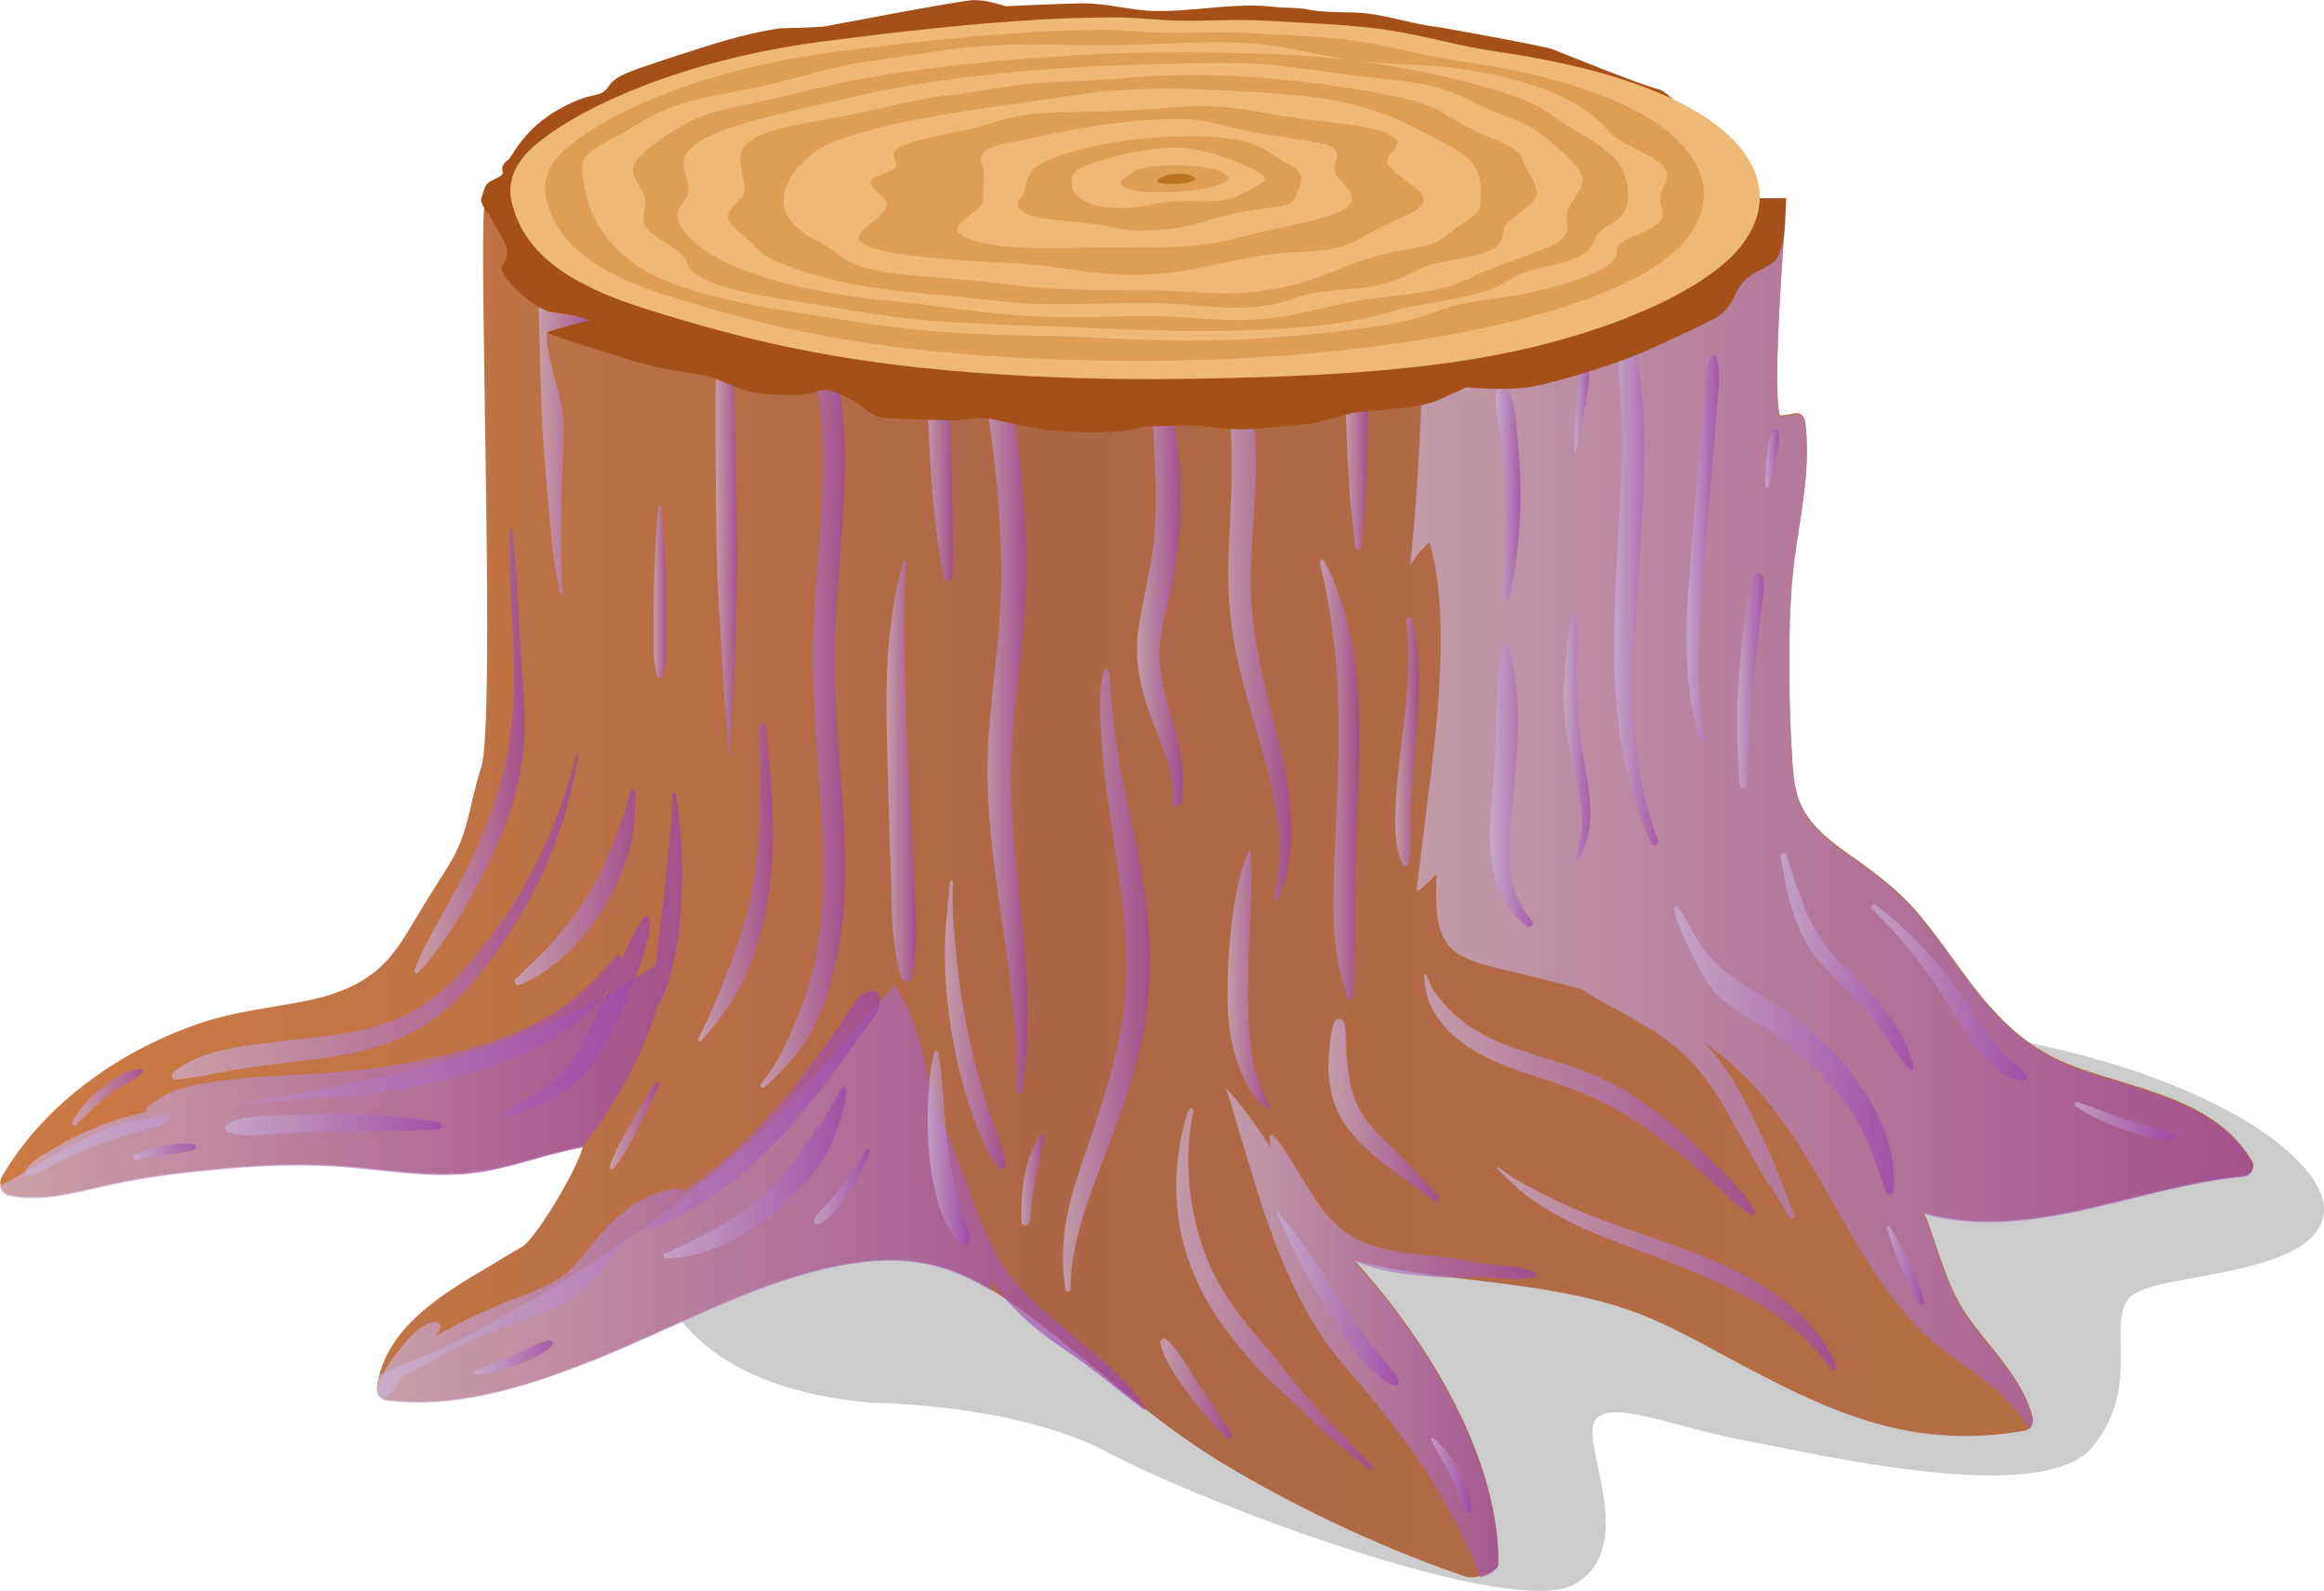 <?xml version="1.0" encoding="UTF-8"?><svg xmlns="http://www.w3.org/2000/svg" xmlns:xlink="http://www.w3.org/1999/xlink" viewBox="0 0 220.52 150.9"><defs><style>.cls-1{fill-rule:evenodd;opacity:.2;}.cls-1,.cls-2,.cls-3,.cls-4,.cls-5,.cls-6,.cls-7,.cls-8,.cls-9,.cls-10,.cls-11,.cls-12,.cls-13,.cls-14,.cls-15,.cls-16,.cls-17,.cls-18,.cls-19,.cls-20,.cls-21,.cls-22,.cls-23,.cls-24,.cls-25,.cls-26,.cls-27,.cls-28,.cls-29,.cls-30,.cls-31,.cls-32,.cls-33,.cls-34,.cls-35,.cls-36,.cls-37,.cls-38,.cls-39,.cls-40,.cls-41,.cls-42,.cls-43,.cls-44,.cls-45,.cls-46,.cls-47,.cls-48,.cls-49,.cls-50,.cls-51,.cls-52,.cls-53,.cls-54,.cls-55,.cls-56,.cls-57,.cls-58,.cls-59,.cls-60{stroke-width:0px;}.cls-1,.cls-7,.cls-8,.cls-9,.cls-10,.cls-11,.cls-12,.cls-13,.cls-14,.cls-15,.cls-16,.cls-17,.cls-18,.cls-19,.cls-20,.cls-21,.cls-22,.cls-23,.cls-24,.cls-25,.cls-26,.cls-27,.cls-28,.cls-29,.cls-30,.cls-31,.cls-32,.cls-33,.cls-34,.cls-35,.cls-36,.cls-37,.cls-38,.cls-39,.cls-40,.cls-41,.cls-42,.cls-43,.cls-44,.cls-45,.cls-46,.cls-47,.cls-48,.cls-49,.cls-50,.cls-51,.cls-61,.cls-52,.cls-53,.cls-54,.cls-55,.cls-56{mix-blend-mode:multiply;}.cls-2{fill:url(#_裼_胙琅韃_33573);}.cls-3{fill:url(#_裼_胙琅韃_33494);}.cls-62{isolation:isolate;}.cls-4{fill:url(#_裼_胙琅韃_33494-4);}.cls-5{fill:url(#_裼_胙琅韃_33494-3);}.cls-6{fill:url(#_裼_胙琅韃_33494-2);}.cls-7{fill:url(#_裼_胙琅韃_33494-25);}.cls-7,.cls-8,.cls-9,.cls-10,.cls-11,.cls-12,.cls-13,.cls-14,.cls-15,.cls-16,.cls-17,.cls-18,.cls-19,.cls-20,.cls-21,.cls-22,.cls-23,.cls-24,.cls-25,.cls-26,.cls-27,.cls-28,.cls-29,.cls-30,.cls-31,.cls-32,.cls-33,.cls-34,.cls-35,.cls-36,.cls-37,.cls-38,.cls-39,.cls-40,.cls-41,.cls-42,.cls-43,.cls-44,.cls-45,.cls-46,.cls-47,.cls-48,.cls-49,.cls-50,.cls-51,.cls-61,.cls-52,.cls-53,.cls-54,.cls-55,.cls-56{opacity:.68;}.cls-8{fill:url(#_裼_胙琅韃_33494-26);}.cls-9{fill:url(#_裼_胙琅韃_33494-27);}.cls-10{fill:url(#_裼_胙琅韃_33494-28);}.cls-11{fill:url(#_裼_胙琅韃_33494-43);}.cls-12{fill:url(#_裼_胙琅韃_33494-44);}.cls-13{fill:url(#_裼_胙琅韃_33494-42);}.cls-14{fill:url(#_裼_胙琅韃_33494-41);}.cls-15{fill:url(#_裼_胙琅韃_33494-40);}.cls-16{fill:url(#_裼_胙琅韃_33494-31);}.cls-17{fill:url(#_裼_胙琅韃_33494-37);}.cls-18{fill:url(#_裼_胙琅韃_33494-38);}.cls-19{fill:url(#_裼_胙琅韃_33494-30);}.cls-20{fill:url(#_裼_胙琅韃_33494-33);}.cls-21{fill:url(#_裼_胙琅韃_33494-32);}.cls-22{fill:url(#_裼_胙琅韃_33494-35);}.cls-23{fill:url(#_裼_胙琅韃_33494-36);}.cls-24{fill:url(#_裼_胙琅韃_33494-17);}.cls-25{fill:url(#_裼_胙琅韃_33494-16);}.cls-26{fill:url(#_裼_胙琅韃_33494-18);}.cls-27{fill:url(#_裼_胙琅韃_33494-47);}.cls-28{fill:url(#_裼_胙琅韃_33494-48);}.cls-29{fill:url(#_裼_胙琅韃_33494-49);}.cls-30{fill:url(#_裼_胙琅韃_33494-45);}.cls-31{fill:url(#_裼_胙琅韃_33494-12);}.cls-32{fill:url(#_裼_胙琅韃_33494-19);}.cls-33{fill:url(#_裼_胙琅韃_33494-10);}.cls-34{fill:url(#_裼_胙琅韃_33494-11);}.cls-35{fill:url(#_裼_胙琅韃_33494-15);}.cls-36{fill:url(#_裼_胙琅韃_33494-13);}.cls-37{fill:url(#_裼_胙琅韃_33494-14);}.cls-38{fill:url(#_裼_胙琅韃_33494-46);}.cls-39{fill:url(#_裼_胙琅韃_33494-39);}.cls-40{fill:url(#_裼_胙琅韃_33494-34);}.cls-41{fill:url(#_裼_胙琅韃_33494-29);}.cls-42{fill:url(#_裼_胙琅韃_33494-23);}.cls-43{fill:url(#_裼_胙琅韃_33494-24);}.cls-44{fill:url(#_裼_胙琅韃_33494-21);}.cls-45{fill:url(#_裼_胙琅韃_33494-20);}.cls-46{fill:url(#_裼_胙琅韃_33494-22);}.cls-47{fill:url(#_裼_胙琅韃_33494-52);}.cls-48{fill:url(#_裼_胙琅韃_33494-51);}.cls-49{fill:url(#_裼_胙琅韃_33494-54);}.cls-50{fill:url(#_裼_胙琅韃_33494-50);}.cls-51{fill:url(#_裼_胙琅韃_33494-53);}.cls-52{fill:url(#_裼_胙琅韃_33494-5);}.cls-53{fill:url(#_裼_胙琅韃_33494-8);}.cls-54{fill:url(#_裼_胙琅韃_33494-7);}.cls-55{fill:url(#_裼_胙琅韃_33494-6);}.cls-56{fill:url(#_裼_胙琅韃_33494-9);}.cls-57{fill:#dc9f54;}.cls-58{fill:#bd7321;}.cls-59{fill:#a65019;}.cls-60{fill:#eeb875;}</style><linearGradient id="_裼_胙琅韃_33573" x1="0" y1="83.42" x2="213.8" y2="83.42" gradientUnits="userSpaceOnUse"><stop offset="0" stop-color="#cd7b45"/><stop offset=".46" stop-color="#ae6746"/><stop offset="1" stop-color="#b66f44"/></linearGradient><linearGradient id="_裼_胙琅韃_33494" x1="116.33" y1="126.4" x2="145.71" y2="126.4" gradientUnits="userSpaceOnUse"><stop offset="0" stop-color="#ccb2d6"/><stop offset="1" stop-color="#9a44ad"/></linearGradient><linearGradient id="_裼_胙琅韃_33494-2" x1=".01" y1="94.45" x2="64.77" y2="94.45" xlink:href="#_裼_胙琅韃_33494"/><linearGradient id="_裼_胙琅韃_33494-3" x1="35.76" y1="113.59" x2="108.66" y2="113.59" xlink:href="#_裼_胙琅韃_33494"/><linearGradient id="_裼_胙琅韃_33494-4" x1="133.8" y1="78.3" x2="213.8" y2="78.3" xlink:href="#_裼_胙琅韃_33494"/><linearGradient id="_裼_胙琅韃_33494-5" x1="116.48" y1="92.94" x2="120.5" y2="92.94" xlink:href="#_裼_胙琅韃_33494"/><linearGradient id="_裼_胙琅韃_33494-6" x1="84.14" y1="73.16" x2="86.97" y2="73.16" xlink:href="#_裼_胙琅韃_33494"/><linearGradient id="_裼_胙琅韃_33494-7" x1="62.02" y1="56.06" x2="63.23" y2="56.06" xlink:href="#_裼_胙琅韃_33494"/><linearGradient id="_裼_胙琅韃_33494-8" x1="48.83" y1="84.16" x2="60.28" y2="84.16" xlink:href="#_裼_胙琅韃_33494"/><linearGradient id="_裼_胙琅韃_33494-9" x1="125.22" y1="73.97" x2="129" y2="73.97" xlink:href="#_裼_胙琅韃_33494"/><linearGradient id="_裼_胙琅韃_33494-10" x1="100.86" y1="92.98" x2="109.11" y2="92.98" xlink:href="#_裼_胙琅韃_33494"/><linearGradient id="_裼_胙琅韃_33494-11" x1="107.89" y1="54.44" x2="112.23" y2="54.44" xlink:href="#_裼_胙琅韃_33494"/><linearGradient id="_裼_胙琅韃_33494-12" x1="92.94" y1="67.14" x2="97.5" y2="67.14" xlink:href="#_裼_胙琅韃_33494"/><linearGradient id="_裼_胙琅韃_33494-13" x1="87.87" y1="41.86" x2="90.42" y2="41.86" xlink:href="#_裼_胙琅韃_33494"/><linearGradient id="_裼_胙琅韃_33494-14" x1="72.15" y1="66.22" x2="80.19" y2="66.22" xlink:href="#_裼_胙琅韃_33494"/><linearGradient id="_裼_胙琅韃_33494-15" x1="67.9" y1="47.96" x2="69.97" y2="47.96" xlink:href="#_裼_胙琅韃_33494"/><linearGradient id="_裼_胙琅韃_33494-16" x1="66.21" y1="83.76" x2="73.33" y2="83.76" xlink:href="#_裼_胙琅韃_33494"/><linearGradient id="_裼_胙琅韃_33494-17" x1="57.87" y1="106.77" x2="62.6" y2="106.77" xlink:href="#_裼_胙琅韃_33494"/><linearGradient id="_裼_胙琅韃_33494-18" x1="51.06" y1="38.96" x2="56.49" y2="38.96" xlink:href="#_裼_胙琅韃_33494"/><linearGradient id="_裼_胙琅韃_33494-19" x1="39.32" y1="71.25" x2="49.8" y2="71.25" xlink:href="#_裼_胙琅韃_33494"/><linearGradient id="_裼_胙琅韃_33494-20" x1="16.3" y1="86.96" x2="54.87" y2="86.96" xlink:href="#_裼_胙琅韃_33494"/><linearGradient id="_裼_胙琅韃_33494-21" x1="6.87" y1="104.07" x2="13.57" y2="104.07" xlink:href="#_裼_胙琅韃_33494"/><linearGradient id="_裼_胙琅韃_33494-22" x1="111.62" y1="122.26" x2="130.2" y2="122.26" xlink:href="#_裼_胙琅韃_33494"/><linearGradient id="_裼_胙琅韃_33494-23" x1="96.91" y1="111.93" x2="99.09" y2="111.93" xlink:href="#_裼_胙琅韃_33494"/><linearGradient id="_裼_胙琅韃_33494-24" x1="89.64" y1="97.22" x2="95.43" y2="97.22" xlink:href="#_裼_胙琅韃_33494"/><linearGradient id="_裼_胙琅韃_33494-25" x1="135.14" y1="103.86" x2="166.55" y2="103.86" xlink:href="#_裼_胙琅韃_33494"/><linearGradient id="_裼_胙琅韃_33494-26" x1="142.07" y1="120.34" x2="174.24" y2="120.34" xlink:href="#_裼_胙琅韃_33494"/><linearGradient id="_裼_胙琅韃_33494-27" x1="126.05" y1="105.31" x2="136.56" y2="105.31" xlink:href="#_裼_胙琅韃_33494"/><linearGradient id="_裼_胙琅韃_33494-28" x1="132.39" y1="70.34" x2="134.63" y2="70.34" xlink:href="#_裼_胙琅韃_33494"/><linearGradient id="_裼_胙琅韃_33494-29" x1="127.68" y1="42.52" x2="129.82" y2="42.52" xlink:href="#_裼_胙琅韃_33494"/><linearGradient id="_裼_胙琅韃_33494-30" x1="115.83" y1="57.62" x2="122.53" y2="57.62" xlink:href="#_裼_胙琅韃_33494"/><linearGradient id="_裼_胙琅韃_33494-31" x1="110.11" y1="131.72" x2="116.94" y2="131.72" xlink:href="#_裼_胙琅韃_33494"/><linearGradient id="_裼_胙琅韃_33494-32" x1="158.86" y1="99.66" x2="179.71" y2="99.66" xlink:href="#_裼_胙琅韃_33494"/><linearGradient id="_裼_胙琅韃_33494-33" x1="153.15" y1="56.05" x2="157.36" y2="56.05" xlink:href="#_裼_胙琅韃_33494"/><linearGradient id="_裼_胙琅韃_33494-34" x1="164.84" y1="64.56" x2="167.38" y2="64.56" xlink:href="#_裼_胙琅韃_33494"/><linearGradient id="_裼_胙琅韃_33494-35" x1="167.51" y1="43.47" x2="168.82" y2="43.47" xlink:href="#_裼_胙琅韃_33494"/><linearGradient id="_裼_胙琅韃_33494-36" x1="160.03" y1="51.95" x2="163.11" y2="51.95" xlink:href="#_裼_胙琅韃_33494"/><linearGradient id="_裼_胙琅韃_33494-37" x1="168.96" y1="91.18" x2="181.55" y2="91.18" xlink:href="#_裼_胙琅韃_33494"/><linearGradient id="_裼_胙琅韃_33494-38" x1="177.58" y1="94.13" x2="192.31" y2="94.13" xlink:href="#_裼_胙琅韃_33494"/><linearGradient id="_裼_胙琅韃_33494-39" x1="196.86" y1="106.34" x2="206.29" y2="106.34" xlink:href="#_裼_胙琅韃_33494"/><linearGradient id="_裼_胙琅韃_33494-40" x1="141.38" y1="74.51" x2="145.44" y2="74.51" xlink:href="#_裼_胙琅韃_33494"/><linearGradient id="_裼_胙琅韃_33494-41" x1="141.93" y1="46.79" x2="144.28" y2="46.79" xlink:href="#_裼_胙琅韃_33494"/><linearGradient id="_裼_胙琅韃_33494-42" x1="148.38" y1="69.91" x2="150.91" y2="69.91" xlink:href="#_裼_胙琅韃_33494"/><linearGradient id="_裼_胙琅韃_33494-43" x1="149.36" y1="38.8" x2="150.76" y2="38.8" xlink:href="#_裼_胙琅韃_33494"/><linearGradient id="_裼_胙琅韃_33494-44" x1="35.81" y1="113.33" x2="83.5" y2="113.33" xlink:href="#_裼_胙琅韃_33494"/><linearGradient id="_裼_胙琅韃_33494-45" x1="62.96" y1="111.25" x2="80.32" y2="111.25" xlink:href="#_裼_胙琅韃_33494"/><linearGradient id="_裼_胙琅韃_33494-46" x1="88.03" y1="108.93" x2="92" y2="108.93" xlink:href="#_裼_胙琅韃_33494"/><linearGradient id="_裼_胙琅韃_33494-47" x1="44.99" y1="128.73" x2="52.46" y2="128.73" xlink:href="#_裼_胙琅韃_33494"/><linearGradient id="_裼_胙琅韃_33494-48" x1="2.35" y1="99.25" x2="61.69" y2="99.25" xlink:href="#_裼_胙琅韃_33494"/><linearGradient id="_裼_胙琅韃_33494-49" x1="21.39" y1="106.7" x2="41.94" y2="106.7" xlink:href="#_裼_胙琅韃_33494"/><linearGradient id="_裼_胙琅韃_33494-50" x1="12.63" y1="109.27" x2="18.59" y2="109.27" xlink:href="#_裼_胙琅韃_33494"/><linearGradient id="_裼_胙琅韃_33494-51" x1="121.16" y1="123.18" x2="132.75" y2="123.18" xlink:href="#_裼_胙琅韃_33494"/><linearGradient id="_裼_胙琅韃_33494-52" x1="135.79" y1="139.95" x2="139.64" y2="139.95" xlink:href="#_裼_胙琅韃_33494"/><linearGradient id="_裼_胙琅韃_33494-53" x1="77.24" y1="112.56" x2="82.55" y2="112.56" xlink:href="#_裼_胙琅韃_33494"/><linearGradient id="_裼_胙琅韃_33494-54" x1="179.04" y1="120.07" x2="182.57" y2="120.07" xlink:href="#_裼_胙琅韃_33494"/></defs><g class="cls-62"><g id="_レイヤー_2"><g id="_オブジェクト"><path class="cls-1" d="m82.71,133.08s13.6,0,22.47,4.73,38.43,15.96,44.34,12.42.59-13.01,1.77-15.37,7.69.59,14.19,1.77,28.38,6.5,33.11.59,1.18-11.82,3.55-14.19,17.14-1.77,18.33-7.69-15.91-18.01-50.25-18.86-112.05-2.5-111.01,11.14,4.59,23.69,23.51,25.46Z"/><path class="cls-2" d="m213.67,110.1c-2.68-4.58-7.92-6.13-12.56-7.55-2.35-.72-4.77-1.39-6.93-2.61-2.73-1.53-4.92-3.77-6.85-6.26-1.84-2.38-3.49-4.91-5.45-7.19-1.82-2.11-3.96-3.7-6.2-5.28-1.95-1.38-4.05-2.89-4.96-5.27-.6-1.57-.61-3.36-.72-5.02-.12-1.93-.18-3.86-.2-5.79-.04-4.27-.04-8.6.57-12.82.58-4.04,1.44-8.14.93-12.25-.07-.56-.48-.99-1.06-.84-.45.12-.9.13-1.35.19-.79-2.57.51-18.49.49-18.4-.01.09-8.66-.21-11.95.03-3.82.28-7.64.22-11.46.17-8.04-.1-16.08-.39-24.11-.72-7.94-.33-15.87-.68-23.8-1.21-7.89-.53-15.77-1.14-23.67-1.55-8.83-.46-17.69-.71-26.52-.28-.64.03-1.86,1.62-1.93,2.25-.51,4.43,1.08,48.91-.27,53.06-1.23,3.76-1.11,6.16-3.18,9.47-1.02,1.64-2.07,3.26-3.05,4.92-.94,1.57-1.83,3.11-3.14,4.39-2.15,2.09-4.91,2.96-7.74,3.5-3.1.59-6.23.93-9.26,1.92-7.5,2.45-15.01,7.56-19.13,14.67-.35.61-.04,1.57.67,1.71,3.21.67,6.47-.31,9.59-1,3.59-.8,7.29-1.22,10.95-1.55,3.89-.35,7.8-.47,11.69-.15,3.83.32,7.72.99,11.57.59,3.65-.39,7.09-1.84,10.68-2.48-.68,2.56-4.64,8.88-5.76,9.51-1.12.63-2.22,1.32-3.33,1.98-4.23,2.51-9.64,5.69-10.44,11.22-.11.74.27,1.26.99,1.35,6.9.84,14.02-1.59,20.37-4.17,6.99-2.85,13.69-6.58,21.06-8.33,3.6-.85,7.35-1.22,10.95-.18,3.18.92,6,2.79,8.65,4.79,5.98,4.51,11.48,9.79,17.87,13.68,7.84,4.78,16.74,8.74,23.43,10.97.8.27,3.08-.36,3.08-1.37,0-9.71-6.32-20.53-13.62-28.59,8.22,2.01,16.84,1.8,24.97,4.32,4.45,1.38,8.47,3.85,12.6,6.01,3.74,1.96,7.56,3.82,11.6,5.01,4.73,1.39,9.6,1.64,14.44.75.53-.1.84-.78.7-1.29-1.06-3.85-4.06-6.49-6.23-9.63-2.02-2.93-2.74-6.47-4.07-9.74,10.12,2.78,20.24-2.59,30.33-3.53.65-.06,1.15-.76.77-1.41Z"/><g class="cls-61"><path class="cls-3" d="m145.59,120.65c-1.18-.52-2.55-.52-3.82-.65-1.47-.15-2.9-.51-4.36-.7-2.32-.31-4.63-.38-6.89-1.05-2.35-.7-4.06-2.07-5.43-4.08-.74-1.09-1.43-2.22-2.12-3.35-.65-1.07-1.27-2.18-2.14-3.1-.13-.13-.39-.04-.38.16.03.34.08.67.15.99-1.31-1.97-2.68-3.92-4.27-5.67.14.44.28.88.42,1.33,1.41,4.59,2.64,9.24,4.38,13.72.88,2.26,1.89,4.47,3.1,6.56.61,1.06,1.27,2.08,1.99,3.07.71.98,1.51,1.86,2.3,2.78,2.74,3.19,5.34,6.52,7.56,10.1,1.74,2.81,3.23,5.78,4.37,8.88.85-.21,1.73-.69,1.73-1.31,0-9.71-6.32-20.53-13.62-28.59.1.02.21.05.31.07-.04-.04-.08-.08-.13-.12.19.08.38.16.57.23,2.3.86,4.8,1.05,7.23,1.23,1.54.11,3.08-.09,4.62,0,1.43.08,2.98.36,4.38-.02.19-.05.26-.37.06-.46Z"/><path class="cls-6" d="m64.71,80.57c-.09-1.74-.36-3.45-.56-5.18-.02-.2-.32-.21-.32,0-.03,1.63-.22,3.26-.36,4.88-.14,1.63-.29,3.25-.48,4.87-.25,2.12-.57,4.27-.76,6.41-.13.09-.26.18-.4.26-4.13,2.68-8.56,4.89-13.16,6.67-4.89,1.9-10,3.18-15.13,4.23-5.24,1.07-10.52,1.87-15.8,2.73-1.33.22-2.66.43-3.99.66-1.02.18-2.02.38-3.01.72-2,.69-3.87,1.72-5.69,2.78-1.64.95-3.31,2.02-5.06,2.88.06.45.35.88.8.97,3.21.67,6.47-.31,9.59-1,3.59-.8,7.29-1.22,10.95-1.55,3.89-.35,7.8-.47,11.69-.15,3.83.32,7.72.99,11.57.59,3.65-.39,7.08-1.83,10.67-2.48,1.15-1.53,2.24-3.12,3.23-4.76,1.68-2.78,3.12-5.78,3.95-8.93.12,0,.23-.05.29-.19,1.28-2.97,1.77-6.33,1.94-9.53.08-1.63.1-3.25.02-4.87Z"/><path class="cls-5" d="m108.65,133.59c-.93-1.76-2.42-3.14-3.93-4.42-1.56-1.32-3.11-2.66-4.67-3.98-1.55-1.32-3.05-2.68-4.28-4.31-1.4-1.87-2.35-4.04-3.18-6.21-1-2.61-1.79-5.3-2.98-7.83-.05-.1-.22-.06-.22.05-.58-1.93-1.02-3.9-1.53-5.84-.69-2.61-1.42-5.35-2.94-7.61-.36.39-.72.78-1.07,1.17-3.22,3.59-6.24,7.34-9.6,10.8-3.33,3.43-7.04,6.5-10.87,9.36-3.9,2.91-7.98,5.59-12.16,8.08-2.1,1.25-4.23,2.45-6.38,3.61-1.74.94-3.52,1.72-5.34,2.47-1.13.47-2.32.95-3.48,1.5-.1.36-.18.73-.23,1.12-.11.74.27,1.26.99,1.35,6.9.84,14.02-1.59,20.37-4.17,6.99-2.85,13.69-6.58,21.06-8.33,3.6-.85,7.35-1.22,10.95-.18,1.74.5,3.36,1.29,4.91,2.22-.02-.36-.05-.71-.08-1.06,1.08,1.61,2.44,3.02,3.91,4.3,1.57,1.37,3.35,2.45,5.03,3.68,1.92,1.4,3.72,2.94,5.61,4.37.08.06.17-.05.13-.13Z"/><path class="cls-4" d="m213.67,110.21c-2.68-4.58-7.92-6.13-12.56-7.55-2.35-.72-4.77-1.39-6.93-2.61-2.73-1.53-4.92-3.77-6.85-6.26-1.84-2.38-3.49-4.91-5.45-7.19-1.82-2.11-3.96-3.7-6.2-5.28-1.95-1.38-4.05-2.89-4.96-5.27-.6-1.57-.61-3.36-.72-5.02-.12-1.93-.18-3.86-.2-5.79-.04-4.27-.04-8.6.57-12.82.58-4.04,1.44-8.14.93-12.25-.07-.56-.48-.99-1.06-.84-.45.12-.9.13-1.35.19-.79-2.57.51-18.49.49-18.4-.01.09-8.66-.21-11.95.03-3.82.28-7.64.22-11.46.17-3.67-.05-7.34-.13-11.02-.24.03.94.05,1.87.06,2.81.16,9.93-.21,19.88-1.19,29.76.42-.82,1.09-1.49,1.73-2.14.04-.04.12-.02.13.03.63,2.26.89,4.6.99,6.94.2,4.83-.27,9.67-.83,14.46-.28,2.35-.59,4.7-.88,7.05-.13,1.05-.26,2.1-.38,3.15-.03.29-.07.58-.1.88,0,.07-.05.26-.04.34.02.09.02.14,0,.16.01-.01.04-.03.1-.04.27-.04.66-.5.85-.67.27-.24.53-.5.78-.76.05-.05.13-.01.13.06,0,2.11-.27,5.08,1.31,6.76.67.71,1.59,1.1,2.5,1.41,1.45.5,2.97.8,4.46,1.16,1.82.44,3.66.89,5.5,1.42,1.36.86,2.78,1.61,4.08,2.33,2.28,1.26,4.52,2.59,6.32,4.51,1.76,1.86,3.04,4.08,4.28,6.3.77,1.38,1.51,2.76,2.32,4.11.89,1.47,1.92,2.87,2.74,4.38.17.31.62.04.47-.27-.65-1.37-1.1-2.84-1.68-4.24-.55-1.33-1.13-2.65-1.75-3.95-1.09-2.31-2.26-4.58-3.83-6.61-.43-.55-.88-1.06-1.36-1.53.88.59,1.72,1.22,2.53,1.92,4.56,3.97,7.47,9.3,10.42,14.47,1.48,2.59,3,5.18,4.79,7.57.94,1.25,1.95,2.49,3.08,3.57,1.42,1.35,3.04,2.46,4.62,3.61,1.48,1.08,2.92,2.21,4.1,3.63.5.61.97,1.24,1.4,1.89.24-.27.34-.68.25-1.02-1.06-3.85-4.06-6.49-6.23-9.63-2.02-2.93-2.74-6.47-4.07-9.74,10.12,2.78,20.24-2.59,30.33-3.53.65-.06,1.15-.76.77-1.41Z"/></g><path class="cls-52" d="m120.49,104.98c-.33-.84-.8-1.61-1.09-2.47-.29-.85-.5-1.72-.63-2.61-.26-1.84-.34-3.74-.34-5.6,0-2.18.07-4.35.18-6.53.05-1.11.08-2.22.12-3.34.02-.61.05-1.21.05-1.81,0-.6-.12-1.21-.1-1.81,0-.13-.19-.16-.23-.03-.17.58-.45,1.13-.63,1.71-.17.58-.29,1.17-.41,1.76-.24,1.16-.43,2.34-.56,3.52-.26,2.32-.39,4.69-.36,7.03.03,2.01.23,3.98.9,5.88.56,1.59,1.41,3.53,2.88,4.48.11.07.29-.05.24-.18Z"/><path class="cls-55" d="m86.73,82.91c-.18-3.33-.35-6.65-.53-9.98-.17-3.27-.29-6.54-.36-9.81-.03-1.63-.07-3.26-.04-4.89.03-1.61.02-3.26.19-4.85.02-.17-.25-.2-.29-.04-.3,1.24-.65,2.43-.86,3.69-.19,1.21-.35,2.42-.47,3.64-.24,2.55-.28,5.1-.24,7.66.08,5.22.28,10.45.43,15.67.08,2.91.07,5.92.96,8.72.15.46.88.52.99,0,.73-3.2.37-6.56.2-9.81Z"/><path class="cls-54" d="m63.22,60.17c-.01-1.35-.02-2.71-.03-4.06-.03-2.72-.17-5.42-.46-8.12-.02-.14-.21-.14-.22,0-.29,2.7-.43,5.4-.46,8.12-.02,1.35-.02,2.71-.03,4.06-.01,1.31-.02,2.56.28,3.84.07.32.56.32.64,0,.3-1.27.29-2.53.28-3.84Z"/><path class="cls-53" d="m60.27,75.1c0-.26-.41-.33-.46-.06-.35,1.69-.99,3.38-1.63,4.98-.68,1.68-1.4,3.29-2.35,4.84-.92,1.5-2,2.88-3.14,4.22-1.16,1.37-2.51,2.52-3.76,3.79-.22.23,0,.69.33.57,3.46-1.33,6.26-4.42,8.14-7.53.97-1.61,1.82-3.41,2.32-5.22.51-1.84.59-3.69.56-5.59Z"/><path class="cls-56" d="m128.38,61.71c-.5-2.94-1.31-5.84-2.72-8.48-.13-.24-.49-.07-.43.18,1.3,5.23,1.79,10.5,1.8,15.88,0,5.44-.46,10.86-.49,16.29-.02,3.04.24,6.19,1.36,9.06.1.25.44.21.46-.06.12-1.34.14-2.71.19-4.05.05-1.37.06-2.72.04-4.09-.03-2.79.06-5.59.17-8.38.2-5.43.53-10.97-.39-16.35Z"/><path class="cls-33" d="m108.97,87.87c-.33-3.84-1.09-7.6-1.91-11.36-.48-2.18-.92-4.39-1.22-6.6-.14-1.05-.27-2.1-.36-3.15-.09-1.07-.06-2.16-.32-3.2-.05-.18-.28-.16-.34,0-.62,1.7-.45,3.85-.36,5.63.1,1.95.29,3.91.55,5.85.51,3.8,1.17,7.59,1.58,11.4.43,3.94.43,7.9-.34,11.8-.77,3.86-2.04,7.59-3.31,11.31-.73,2.13-1.45,4.28-1.81,6.51-.34,2.13-.36,4.17-.02,6.3.04.27.48.2.48-.06-.04-3.97,1.44-7.92,2.82-11.58,1.4-3.73,2.88-7.44,3.77-11.33.87-3.8,1.14-7.64.8-11.52Z"/><path class="cls-34" d="m111.35,68.69c-.73-2.64-1.56-5.12-1.25-7.9.16-1.45.56-2.87.9-4.29.35-1.47.6-2.94.77-4.44.34-3.05.34-6.16.04-9.21-.33-3.46-1.1-6.89-2.13-10.21-.1-.32-.59-.27-.59.08-.01,6.04.94,12.1.45,18.14-.24,2.98-1.09,5.82-1.51,8.77-.4,2.78.1,5.32,1.02,7.94.96,2.73,2.47,5.47,2.15,8.45-.05.5.8.62.88.12.42-2.55-.04-4.99-.73-7.45Z"/><path class="cls-31" d="m95.94,75.56c-.16-4.89.55-9.68,1.05-14.53.5-4.81.49-9.64.07-14.46-.24-2.78-.61-5.55-1.01-8.32-.2-1.33-.37-2.66-.66-3.97-.28-1.27-.53-2.68-1.44-3.65-.17-.18-.55-.16-.66.08-.47,1.06-.36,2.13-.26,3.27.1,1.24.3,2.47.49,3.69.37,2.39.69,4.79.95,7.2.51,4.86.72,9.75.32,14.63-.38,4.76-1.16,9.48-1.09,14.26.06,4.68.74,9.33,1.43,13.96.78,5.26,1.5,10.46,1.34,15.8,0,.27.43.34.48.06,1.61-9.31-.68-18.71-.99-28.03Z"/><path class="cls-36" d="m90.23,41.64c-.06-2.13-.11-4.25-.13-6.38-.02-2.03.21-4.47-.62-6.37-.17-.39-.85-.38-1.02,0-.81,1.85-.57,4.23-.53,6.21.05,2.23.13,4.46.23,6.69.2,4.37.59,8.7,1.36,13.01.09.5.84.36.85-.12.1-4.35-.03-8.7-.16-13.05Z"/><path class="cls-37" d="m80,76.86c-.35-5.5-.98-10.98-.78-16.51.19-5.06.84-10.1.95-15.17.06-2.74-.05-5.48-.47-8.2-.43-2.73-1.15-5.42-2.92-7.59-.36-.44-.99.05-.89.52.49,2.3,1.24,4.53,1.66,6.85.42,2.33.55,4.7.55,7.06,0,4.88-.6,9.74-.87,14.61-.3,5.26.09,10.45.5,15.69.39,4.96.7,9.96-.03,14.9-.36,2.46-.99,4.88-1.93,7.18-.94,2.31-1.9,4.68-3.55,6.59-.2.24.11.56.34.34,1.63-1.49,3.19-3.08,4.3-5.02,1.12-1.96,1.83-4.17,2.34-6.36,1.15-4.89,1.12-9.92.8-14.9Z"/><path class="cls-35" d="m69.97,53.14c-.06-6.09-.17-12.18-.41-18.27-.07-1.72-.18-3.44-.3-5.15-.06-.83-.08-1.67-.17-2.5-.1-.94-.36-1.87-.38-2.81,0-.14-.22-.14-.22,0,.01.73-.15,1.46-.23,2.19-.09.83-.11,1.66-.15,2.5-.06,1.51-.14,3.02-.17,4.53-.05,3.07-.07,6.14-.04,9.21.02,3.02.04,6.04.09,9.06.06,3.08.26,6.14.44,9.21.1,1.72.16,3.44.31,5.15.16,1.77.37,3.53.45,5.31,0,.06.09.06.09,0,.05-3.08.4-6.14.45-9.21.05-3.07.25-6.14.23-9.21Z"/><path class="cls-25" d="m72.7,69.03c-.04-.44-.71-.45-.69,0,.2,5.35.33,10.77-.77,16.05-.48,2.33-1.2,4.56-2.07,6.76-.9,2.27-1.78,4.53-2.93,6.69-.1.18.15.4.3.23,1.64-1.84,3.14-3.87,4.16-6.12,1-2.2,1.69-4.61,2.11-6.98.97-5.51.4-11.1-.11-16.62Z"/><path class="cls-24" d="m62.18,102.72c-.88,1.28-1.62,2.63-2.38,3.99-.72,1.27-1.54,2.53-1.93,3.95-.05.19.2.34.33.19,1.02-1.13,1.65-2.55,2.35-3.88.71-1.35,1.44-2.67,2.02-4.08.1-.24-.27-.36-.4-.17Z"/><path class="cls-26" d="m53.44,41.54c.53-2.81-1.68-7.14-1.56-10.03l4.61-.68c-.01-.98-1.93-5.34-1.96-6.32-.03-.87-.05-1.88-.51-2.65-.23-.39-.91-.46-1.12,0-.32.68-.34,1.44-.32,2.19-.28-.29-.8-.23-.95.23-.12.36-.26.62-.33,1-.07.34-.15.68-.19,1.03-.07.62-.01,1.26,0,1.88.02,1.36.04,2.72.08,4.08.09,2.72.13,5.44.28,8.15.14,2.7.4,5.4.63,8.1.11,1.35.23,2.69.39,4.04.15,1.27.44,2.49.65,3.75.02.14.26.11.25-.03-.19-2.66-.14-5.39-.12-8.06.02-2.22.14-4.44.21-6.66Z"/><path class="cls-32" d="m49.34,60.55c-.2-3.45-.28-6.93-.78-10.35-.01-.09-.16-.07-.16.02-.23,5.99.76,11.94.21,17.93-.51,5.56-2.41,10.81-5.04,15.7-.71,1.31-1.46,2.6-2.18,3.91-.38.69-.75,1.39-1.11,2.1-.37.73-.64,1.44-.95,2.18-.08.19.15.43.31.24.44-.48.87-.88,1.27-1.41.42-.56.85-1.12,1.26-1.69.83-1.18,1.58-2.42,2.29-3.68,1.38-2.43,2.64-4.95,3.6-7.57.95-2.62,1.6-5.32,1.71-8.12.13-3.1-.26-6.18-.44-9.27Z"/><path class="cls-45" d="m54.69,71.57c-1.73,6.98-5.06,13.81-9.71,19.31-2.26,2.68-4.82,4.97-8.18,6.13-3.11,1.07-6.43,1.34-9.68,1.71-1.92.22-3.85.42-5.73.84-1.72.38-3.62,1.04-4.97,2.19-.25.21-.06.7.28.67,1.67-.16,3.35-.53,5-.83,1.72-.31,3.45-.53,5.18-.73,3.44-.4,6.93-.78,10.19-2.01,3.35-1.26,5.98-3.42,8.23-6.17,2.34-2.86,4.35-5.98,5.95-9.31,1.8-3.75,2.96-7.66,3.62-11.76.02-.11-.14-.16-.17-.05Z"/><path class="cls-44" d="m13.21,101.38c-1.34.19-2.57,1.05-3.61,1.87-1.12.89-2.1,1.89-2.71,3.19-.1.22.16.45.35.27.94-.91,1.83-1.89,2.87-2.69,1.05-.81,2.26-1.33,3.32-2.11.27-.2.1-.57-.22-.52Z"/><path class="cls-46" d="m130.16,139.1c-1.78-2.06-3.77-3.93-5.59-5.96-1.8-1.99-3.39-4.15-5.14-6.19-1.66-1.93-3.2-3.95-4.32-6.25-1.05-2.18-1.74-4.54-2.09-6.93-.4-2.75-.38-5.6.22-8.32.07-.31-.38-.44-.48-.13-1.56,4.82-1.57,9.99.21,14.75.93,2.5,2.27,4.74,3.94,6.82.86,1.08,1.75,2.17,2.7,3.18,1,1.07,2.13,1.98,3.18,3,2.27,2.21,4.56,4.49,7.18,6.29.16.11.31-.12.2-.25Z"/><path class="cls-42" d="m98.65,107.74c-1.48,2.32-1.81,5.43-1.73,8.12.02.52.76.51.8,0,.11-1.36.27-2.74.54-4.07.26-1.29.63-2.56.82-3.86.04-.25-.28-.42-.43-.18Z"/><path class="cls-43" d="m95.43,110.49c-.12-1.07-.56-2.09-.9-3.11-.36-1.09-.73-2.17-1.07-3.26-.69-2.18-1.26-4.41-1.71-6.65-.46-2.28-.8-4.59-1.01-6.91-.2-2.25-.47-4.61-.31-6.87.01-.2-.29-.2-.31,0-.18,2.4-.51,4.74-.47,7.15.04,2.31.25,4.6.61,6.88.37,2.32.92,4.59,1.62,6.83.33,1.07.72,2.12,1.16,3.15.45,1.06.91,2.21,1.69,3.08.23.25.74.07.7-.29Z"/><path class="cls-7" d="m166.52,114.89c-1.22-2.17-3.3-3.99-5.08-5.7-1.85-1.79-3.81-3.48-5.95-4.93-2.13-1.45-4.53-2.51-6.98-3.31-2.57-.83-5.24-1.47-7.64-2.74-1.15-.61-2.24-1.37-3.17-2.28-.91-.89-1.95-2.14-2.31-3.38-.04-.14-.28-.12-.26.04.11,1.11.2,2.04.74,3.04.55,1.04,1.32,1.98,2.22,2.75,2.01,1.74,4.47,2.7,6.96,3.52,2.62.86,5.23,1.65,7.66,2.98,2.35,1.29,4.57,2.82,6.65,4.53,1.16.96,2.29,1.96,3.4,2.98,1.09,1,2.14,2.1,3.43,2.85.21.12.45-.12.33-.33Z"/><path class="cls-8" d="m174.23,129.65c-.67-2.14-2.31-3.96-3.95-5.43-1.78-1.61-3.82-2.83-5.98-3.86-4.55-2.19-9.46-3.46-14.13-5.37-1.38-.56-2.73-1.17-4.05-1.87-1.33-.7-2.74-1.4-3.88-2.37-.09-.08-.23.05-.14.14.89.85,1.71,1.74,2.69,2.48.99.75,2.04,1.4,3.13,2,2.21,1.21,4.59,2.13,6.94,3.01,4.6,1.72,9.15,3.38,13.28,6.1,1.09.72,2.13,1.53,3.07,2.45.94.92,1.74,1.97,2.61,2.96.16.18.48-.01.41-.24Z"/><path class="cls-9" d="m136.46,113.41c-1.27-1.25-2.42-2.61-3.67-3.87-1.14-1.15-2.43-2.24-3.35-3.59-.88-1.3-1.31-2.77-1.5-4.31-.1-.75-.16-1.52-.2-2.28-.04-.79.03-1.64-.23-2.4-.12-.35-.64-.48-.83-.11-.37.72-.44,1.57-.51,2.37-.08.85-.15,1.69-.1,2.54.1,1.69.55,3.41,1.5,4.82,2.09,3.11,5.56,4.99,8.4,7.31.34.28.81-.17.49-.49Z"/><path class="cls-10" d="m134.03,58.75c-.07-.33-.64-.26-.59.08.51,3.9,0,7.89-.47,11.76-.24,1.92-.44,3.84-.53,5.77-.09,1.8-.14,3.95.64,5.62.12.25.56.19.61-.08.33-1.83.13-3.82.21-5.68.08-1.98.29-3.94.45-5.92.32-3.89.53-7.71-.31-11.55Z"/><path class="cls-41" d="m129.11,33.22c-.14-.39-.68-.4-.81,0-.95,2.92-.55,6.16-.46,9.19.05,1.57.14,3.13.26,4.7.12,1.57.36,3.13.47,4.7.03.4.6.4.62,0,.08-1.57.29-3.13.38-4.7.09-1.57.15-3.13.17-4.7.03-3.03.38-6.29-.63-9.19Z"/><path class="cls-19" d="m120.14,65.53c-.88-3.6-1.52-7.18-1.45-10.89.07-3.88.54-7.73.46-11.61-.05-2.2-.21-4.41-.48-6.6-.27-2.17-.64-4.27-1.59-6.26-.3-.63-1.24-.29-1.25.34-.02,1.9.27,3.75.52,5.63.25,1.89.41,3.79.49,5.69.16,3.77-.16,7.51-.28,11.28-.11,3.68.28,7.24,1.18,10.81.84,3.33,1.9,6.59,2.73,9.92.93,3.73,1.28,7.53.44,11.32-.05.21.27.37.36.15,2.71-6.36.41-13.42-1.14-19.77Z"/><path class="cls-16" d="m116.88,135.97c-1.02-1.52-2.03-3.05-3.07-4.56-.97-1.42-1.82-3.2-3.12-4.35-.27-.23-.65,0-.58.34.34,1.74,1.64,3.38,2.64,4.79,1.07,1.51,2.28,2.89,3.61,4.18.26.25.74-.08.52-.4Z"/><path class="cls-21" d="m175.16,101.13c-1.44-1.77-3.12-3.29-4.95-4.65-1.98-1.47-4.2-2.58-6.17-4.07-1.12-.84-2.07-1.83-2.83-3.01-.7-1.09-1.21-2.34-2.03-3.35-.14-.17-.36.02-.33.19.18,1.08.68,2.13,1.13,3.12.5,1.09,1.04,2.16,1.61,3.2,1.19,2.19,3.41,3.44,5.45,4.7,3.68,2.27,6.94,5.33,9.15,9.07,1.26,2.12,1.96,4.43,2.76,6.74.1.28.6.36.65,0,.61-4.33-1.82-8.71-4.46-11.95Z"/><path class="cls-20" d="m157.34,79.77c-2.31-5.85-2.52-12.23-2.27-18.45.26-6.29.97-12.55.96-18.84,0-1.75-.06-3.49-.23-5.23-.17-1.71-.35-3.63-1.26-5.13-.2-.33-.8-.31-.87.11-.27,1.5-.06,3.09.04,4.6.11,1.6.16,3.21.17,4.81.03,3.2-.17,6.38-.35,9.57-.34,6.31-.75,12.68.24,18.96.53,3.41,1.5,6.72,2.92,9.86.16.36.79.1.65-.27Z"/><path class="cls-40" d="m167.2,54.52c-.09-.2-.41-.22-.54-.07-.5.55-.58,1.31-.73,2.02-.17.81-.29,1.63-.39,2.45-.22,1.71-.39,3.43-.53,5.16-.27,3.47-.17,6.89.03,10.36.03.44.68.45.69,0,.12-3.4.45-6.81.73-10.21.14-1.67.31-3.34.52-5.01.1-.81.21-1.61.28-2.42.07-.77.25-1.56-.07-2.28Z"/><path class="cls-22" d="m168.74,40.91c-.07-.25-.4-.28-.54-.07-.44.7-.43,1.68-.55,2.48-.13.92-.17,1.82-.13,2.75,0,.21.29.25.36.05.32-.91.54-1.82.68-2.77.12-.77.39-1.68.17-2.44Z"/><path class="cls-23" d="m162.9,33.91c-.06-.23-.43-.31-.54-.07-.57,1.31-.63,2.78-.75,4.19-.13,1.55-.25,3.11-.38,4.66-.26,3.16-.51,6.32-.75,9.47-.47,5.98-.97,12.04.77,17.88.09.3.5.17.45-.13-.94-5.92-.35-11.98.14-17.91.25-3,.5-6,.74-9.01.12-1.55.24-3.11.37-4.66.12-1.46.32-2.99-.05-4.43Z"/><path class="cls-17" d="m181.54,101.21c-.25-1-.47-1.86-.97-2.78-.47-.87-1.03-1.69-1.63-2.48-1.22-1.61-2.62-3.01-4.09-4.4-2.95-2.8-4.17-6.65-5.32-10.45-.11-.37-.63-.21-.57.16.64,3.85,1.43,7.68,4.24,10.59,1.42,1.48,2.96,2.79,4.24,4.4.64.8,1.21,1.65,1.78,2.5.3.45.59.91.9,1.36.31.46.7.83,1.02,1.28.14.2.47.09.4-.17Z"/><path class="cls-18" d="m192.27,101.99c-.38-.64-1.19-1.07-1.72-1.59-.61-.6-1.15-1.28-1.68-1.95-1.08-1.37-1.95-2.9-2.95-4.33-2.22-3.17-4.88-5.94-7.95-8.3-.24-.19-.53.21-.32.42,2.89,2.83,5.4,6.03,7.51,9.48.91,1.48,1.8,3,2.92,4.34.84,1,2.57,2.62,3.99,2.4.21-.03.29-.31.19-.48Z"/><path class="cls-39" d="m206.16,107.58c-.61-.43-1.41-.55-2.11-.72-.79-.2-1.58-.42-2.35-.68-1.54-.51-3.04-1.13-4.57-1.66-.25-.09-.36.27-.17.4,1.39.99,2.87,1.64,4.48,2.21.77.27,1.55.51,2.34.72.74.2,1.56.43,2.32.25.26-.06.26-.39.07-.52Z"/><path class="cls-15" d="m145.35,87.34c-2.97-3.31-2.1-8.15-1.72-12.17.43-4.59.84-9.4-.52-13.87-.08-.26-.53-.31-.58,0-.42,2.45-.52,4.88-.56,7.36-.04,2.53-.2,5.06-.43,7.58-.38,4.11-.37,9.01,3.4,11.62.33.23.66-.26.41-.53Z"/><path class="cls-14" d="m144.28,46.71c-.02-1.65-.1-3.3-.27-4.94-.16-1.51-.15-3.57-1.02-4.87-.23-.35-.85-.34-.96.12-.32,1.49.25,3.25.42,4.74.18,1.64.31,3.29.36,4.94.1,3.29,0,6.59-.27,9.87-.03.39.6.47.68.09.73-3.27,1.09-6.61,1.06-9.97Z"/><path class="cls-13" d="m150.12,71.03c-.34-2.06-.39-4.1-.45-6.18-.06-2.1.16-4.25-.05-6.33-.02-.23-.35-.3-.42-.06-.5,1.86-.62,3.87-.76,5.79-.15,2-.03,4.05.33,6.02.65,3.61,2.18,7.39.68,11-.09.21.25.34.36.15,1.89-3.16.85-6.99.3-10.39Z"/><path class="cls-11" d="m150.69,34.84c-.04-.23-.42-.28-.51-.07-.5,1.14-.49,2.59-.61,3.82-.14,1.44-.2,2.84-.2,4.29,0,.11.17.14.2.03.34-1.4.62-2.78.82-4.21.17-1.23.53-2.63.31-3.86Z"/><path class="cls-59" d="m169.36,21.45l.14-2.65h-2.52c-.37-.3-7.83-9.9-9.57-10.32-1.72-.41-10.06-3.8-10.06-3.8-1.13-.39-10.86-2.11-10.86-2.11-2.64-.27-5.38-1.35-8.15-1.39-1.48-.02-3.01-.03-4.32-.29-1.11-.22-2.01-.1-3.27-.25-2.28-.26-4.74,0-6.97.2-1.25.11-2.52.22-3.82.21-1.38,0-2.56-.2-3.78-.39-1.1-.18-2.27-.35-3.52-.34-1.41,0-7.22.27-7.22.27-.91-.26-1.84-.58-3.07-.58-1.06,0-14.23,2.52-14.23,2.52-1.43.09-4.15.16-4.15.16-3.71.55-7.03,1.72-9.89,2.63-1.22.39-2.41.79-3.57,1.2-1.19.42-2.16.86-2.6,1.43-.22.27-.34.57-.76.82-.43.26-1.18.3-1.9.56-5.4,2.02-6.53,5.46-7.06,5.84-.53.38-.64.74-.51,1.16.13.42-1.06.67-1.44,1.08-.35.38-.37.85-.54,1.24-.33.73.62,1.45.96,2.18.68,1.42,2.18,2.92.97,4.35-.63.74,3.04,4.19,4.64,4.41,1.37.19,2.79.41,3.68.81-1.45.33-2.82.7-4.08,1.11-.24.08,5.98,2.09,9.04,2.96,1.34.38,2.75.64,4.35.88.77.12,1.53.24,2.16.43.55.16,1.01.36,1.47.55.82.35,1.67.73,2.91.94,1.27.21,2.69.21,4.08.19,1.38-.02,1.75-.7,2.93-.4.94.23,2.65,1.24,3.07,1.59.38.32.78.66,1.55.89.94.28,5.77.29,7.18.32,1.09.02,2.15-.33,3.11-.17,2.26.39,4.2,1.05,6.73,1.2,6.75.39,7.96-.42,7.96-.42l4.67-.14,2.62.28c1.16.13,2.4.14,3.58.05,2.08-.16,5.25-.44,5.94-.65,1.02-.3,3.19-.86,3.19-.86,0,0,2.84-.29,4.27-.42,1.52-.14,2.82-.37,3.79-.79.92-.4,2.67-1.21,2.67-1.21,0,0,3.53.39,6.11-.04,2.86-.48,8.88-2.47,10.73-3.32,2.17-.99,4.51-2.04,6.52-3.06,2.03-1.03,1.86-2.49,2.99-3.67,1.11-1.16,2.77-1.23,3.27-2.44.56-1.34.56-2.75.56-2.75Z"/><path class="cls-60" d="m74.99,32.96c5.06,1.06,10.68,1.88,17.64,2.4,6.31.47,12.88.68,19.4.59,11.73-.17,22.43-.66,31.5-2.59,10.23-2.18,18.27-6.01,21.42-9.71,5.58-6.56.2-15.42-22.85-18.74-3.85-.56-6.56-1.46-10.22-2.03-3.55-.56-7.98-.69-11.89-.92-2.65-.16-5.36.05-8.02,0-2.32-.05-4.28-.34-6.62-.31-1.51.02-3,.05-4.48.1-.75.03-1.5.07-2.25.11-6.88.4-13.75,1.2-20.14,2.02-.43.06-.85.11-1.27.17-12.3,1.74-21.51,5.8-26.08,9.42-2.37,1.88-3.05,3.87-2.54,5.85.98,3.75,3.75,7.19,12.73,10,4.49,1.4,8.81,2.63,13.65,3.65Z"/><path class="cls-57" d="m76.36,31.48c4.69.97,9.91,1.72,16.36,2.2,5.86.43,11.95.62,17.99.54,23.16-.33,43.58-4.87,49.08-11.26,5.17-6,.19-14.1-21.19-17.15-3.57-.51-6.08-1.33-9.48-1.85-3.3-.51-7.4-.63-11.03-.84-2.46-.14-4.97.05-7.44,0-2.15-.04-3.97-.31-6.14-.29-1.4.02-2.79.05-4.16.1-.7.03-1.39.06-2.08.1-6.38.37-12.75,1.1-18.68,1.85-.4.05-.79.1-1.18.16-11.41,1.59-19.95,5.31-24.19,8.62-2.2,1.72-2.83,3.54-2.35,5.35.91,3.43,3.48,6.58,11.81,9.15,4.16,1.28,8.17,2.41,12.66,3.34Z"/><path class="cls-60" d="m149.92,16.24c-.45-.71-1.18-1.41-1.97-2.1-.39-.34-.8-.67-1.21-1.01-.41-.33-.79-.67-1.34-.98-1.04-.59-2.49-1.12-3.83-1.66-.69-.28-1.34-.56-1.91-.86-.47-.25-.95-.49-1.5-.72-.94-.4-2.1-.74-3.56-1-1.75-.31-3.73-.46-5.63-.69-2.3-.28-4.46-.63-6.77-.9-1.07-.13-2.19-.25-3.35-.3-1.08-.05-2.18-.05-3.27-.05-2.22.01-4.43.08-6.64.13-2.37.06-4.71.16-7.03.3-4.75.29-9.4.75-13.67,1.4-2.07.31-4.08.67-5.91,1.08-1.49.34-2.95.69-4.45,1.02-3.08.69-6.19,1.4-8.67,2.26-1.26.44-2.35.92-3.11,1.45-.8.55-1.18,1.14-1.22,1.73-.06.77.34,1.54.42,2.31.04.37,0,.75-.2,1.12-.18.34-.5.68-.68,1.03-.56,1.04.39,2.16,1.45,3.16.63.58,1.47,1.15,2.51,1.69,2.06,1.06,4.91,2.01,8.38,2.75,1.7.36,3.56.67,5.53.91,1.06.13,2.17.22,3.25.34,1.08.11,2.13.24,3.17.38,2.07.27,4.11.56,6.29.76,2.41.23,4.93.32,7.47.3,2.65-.02,5.33-.16,7.98-.07,2.59.09,5.09.41,7.74.33,4.1-.11,6.62-1.02,9.71-1.65,2.77-.56,6.45-.71,9.01-1.36,1.3-.33,2.23-.77,3.07-1.19,1.2-.6,2.78-1.14,4.29-1.68,1.47-.52,3.05-1.08,3.84-1.72.81-.64.61-1.35.55-2.02-.03-.35.04-.7.22-1.05.2-.38.47-.77.71-1.15.25-.39.48-.79.56-1.19.08-.38-.02-.74-.26-1.11Zm-4.12,2.26c-.07.28-.27.56-.54.83-.56.54-1.41,1.06-1.99,1.6-.32.3-.51.6-.6.9-.08.29-.09.59-.2.88-.2.56-.81,1.13-2.43,1.5-1.69.39-3.73.64-4.98,1.16-1.12.47-1.92,1-3.3,1.42-.68.2-1.47.39-2.39.51-.8.1-1.66.15-2.5.22-1.08.09-2.1.22-2.92.43-.7.18-1.24.41-1.89.61-1.37.42-3.38.65-5.43.61-1.99-.04-3.84-.28-5.78-.38-2.34-.12-4.83-.03-7.18.03-2.24.05-4.51.09-6.72-.06-1.08-.07-2.07-.2-3.09-.31-.98-.11-1.97-.21-2.97-.31-3.82-.37-7.92-.69-11.08-1.42-1.69-.39-3.24-.83-4.59-1.31-1.26-.45-2.38-.94-3.03-1.48-.33-.27-.5-.56-.79-.83-.31-.29-.66-.58-1-.88-.63-.55-1.3-1.11-1.32-1.69-.01-.27.14-.53.39-.8.3-.31.63-.61.64-.93,0-.03.17-.03.17,0,0,.21-.16.42-.34.63,1.12-1.08.6-2.25.4-3.35-.2-1.08-.37-2.32,1.83-3.26,1.89-.82,5.16-1.29,8-1.82,1.91-.35,3.6-.79,5.39-1.18.83-.18,1.68-.36,2.58-.51.5-.08,1.01-.16,1.53-.23.45-.06.92-.11,1.38-.16,1.72-.22,3.25-.53,4.93-.77.86-.12,1.75-.23,2.69-.3,1.11-.08,2.24-.09,3.37-.14,2.08-.08,4.06-.26,6.09-.41,2.05-.15,4.09-.22,6.21-.18,4.27.08,8.45.48,12.23,1.02,1.82.26,3.57.55,5.21.88,1.4.28,2.7.61,3.71,1,.87.33,1.47.71,2.08,1.08.81.49,1.67.98,2.68,1.45.92.42,2.02.82,2.84,1.26.42.22.76.46.99.7.29.29.39.59.5.89.27.72.78,1.42,1.07,2.14.13.32.25.65.16.98Z"/><path class="cls-60" d="m140.1,16.06c-.28-.52-.75-1.04-1.44-1.53-.7-.5-1.68-.96-2.57-1.44-1.52-.81-3.02-1.63-5.02-2.36-2-.73-4.54-1.33-7.65-1.66-1.86-.2-3.86-.31-5.8-.42-2.13-.12-4.3-.22-6.48-.24-2.11-.01-4.24.06-6.24.25-1.82.18-3.5.46-5.22.7-2.97.42-5.97.83-8.85,1.29-2.76.44-5.43.94-7.75,1.55-1.47.39-2.86.8-4.01,1.27-.57.23-1.09.47-1.49.73-.72.47-1.3,1.08-1.7,1.57-.02.03-.15.02-.16,0-.18.21-.3.43-.44.65-.39.61-.7,1.22-.84,1.83-.28,1.18.04,2.38,1.39,3.51.35.29.78.58,1.26.86.44.25.96.49,1.37.75.73.46,1.22.96,2.04,1.41.78.43,1.95.78,3.46,1.02,1.52.24,3.23.39,4.91.53,1.68.14,3.38.26,5,.44.89.1,1.75.23,2.66.32.91.1,1.84.18,2.79.24,1.81.12,3.66.18,5.52.2,1,.01,2,.01,3.01.01.98,0,1.94,0,2.91.04,1.98.09,3.96.31,5.99.26,1.58-.03,3.18-.24,4.47-.49,2.47-.46,4.19-1.15,5.86-1.82,1.58-.63,3.17-1.26,5.51-1.69,1.06-.19,2.22-.38,3.08-.65.77-.24,1.16-.54,1.55-.84.31-.24.58-.48.91-.71.33-.24.71-.47,1.06-.7.76-.5,1.28-1.01,1.29-1.56,0-1.11.19-2.22-.39-3.32Zm-5.25,3.45c-.41.48-1.27.92-2.28,1.32-1.08.42-1.88.89-2.7,1.36-.76.43-1.56.88-2.73,1.23-.81.24-1.78.38-2.95.44-.57.03-1.13.05-1.69.08-.7.04-1.37.11-2.02.19-2.47.32-4.46.84-6.66,1.28-1.04.21-2.14.39-3.34.51-1.26.13-2.61.18-3.95.14-3.51-.11-6.17-.83-9.56-1.04-3.66-.23-7.41-.35-10.81-.82-1.39-.19-2.77-.43-3.68-.78-.67-.26-.99-.57-.98-.88,0-.33.32-.66.68-.98.4-.35.88-.69,1.26-1.04.4-.36.7-.73.7-1.11,0-.47-.61-.91-1.08-1.35-.25-.24-.45-.48-.47-.72,0-.13.02-.24.18-.36.14-.1.31-.19.51-.27.41-.18.91-.34,1.27-.52.41-.21.52-.45.48-.68-.07-.46-.57-.96.12-1.41.47-.3,1.21-.56,2.05-.79,1.79-.48,3.98-.83,5.8-1.3,1.06-.27,1.84-.61,2.99-.86.99-.22,2.14-.36,3.38-.44,1.24-.08,2.52-.09,3.78-.11,1.49-.02,2.98-.05,4.44-.14.89-.06,1.78-.12,2.65-.2.78-.07,1.57-.13,2.38-.17,1.72-.08,3.37.02,4.93.22,1.64.21,3.1.52,4.65.77,1.39.23,2.9.38,4.37.56,1.27.16,2.54.32,3.61.57,1.1.26,1.88.59,2.26.97.44.45-.12.94-.46,1.38-.2.25-.36.51-.35.77.01.26.24.5.49.75.42.42.99.83,1.55,1.24.49.35.97.71,1.23,1.08.25.37.25.74-.06,1.1Z"/><path class="cls-60" d="m127.12,17.02c-.28-.35-.51-.71-.52-1.07,0-.19.09-.37.15-.56.05-.16.09-.31.1-.47.04-.39-.02-.83-.91-1.15-.79-.29-2.07-.45-3.19-.62-1.86-.28-3.69-.57-5.34-.94-.72-.16-1.4-.34-2.11-.51-.57-.13-1.18-.26-1.89-.34-.79-.08-1.64-.09-2.47-.07-1.31.03-2.62.13-3.85.25-2.58.25-4.86.67-7.04,1.11-.56.12-1.12.23-1.67.35-.56.12-1.11.24-1.7.35-.87.16-1.71.33-2.37.55-2.13.72-.85,1.82-.92,2.66-.05.5-.1,1.01-.08,1.51,0,.22,0,.44-.01.66-.02.2-.03.4-.13.6-.16.33-.55.65-.97.96-.79.59-1.81,1.22-1.14,1.86.63.61,2.42,1.08,4.59,1.26,2.02.17,4.19.14,6.27.1,1.06-.02,2.11-.04,3.17-.05,1.18,0,2.36.02,3.53.02,1.98,0,3.97-.05,5.76-.3.97-.13,1.86-.31,2.68-.51.88-.21,1.69-.45,2.59-.65,1.76-.41,3.66-.77,5.3-1.21,1.68-.45,2.99-1,3.28-1.66.32-.73-.53-1.44-1.1-2.15Zm-3.71.48c-.1.27-.26.54-.36.81-.07.2-.14.4-.26.6-.13.21-.32.44-.94.59-.28.07-.61.12-.93.16-.47.07-.94.13-1.41.2-.68.1-1.36.2-2.01.31-.63.11-1.18.24-1.7.39-1.03.29-1.92.61-3.05.87-.55.12-1.16.23-1.83.3-.36.04-.73.07-1.1.08-.2,0-.4.01-.61.02-.24,0-.48.02-.72.03-.67.02-1.34,0-1.93-.1-.54-.09-.98-.21-1.5-.3-.33-.06-.67-.11-1.01-.17-.37-.06-.75-.11-1.15-.15-.84-.09-1.71-.17-2.56-.26-.39-.04-.78-.08-1.16-.13-.35-.05-.69-.1-.97-.17-.56-.16-.98-.35-1.25-.56-.53-.42-.46-.88-.07-1.31.05-.05.1-.1.15-.15.21-.42.29-.84.38-1.27.11-.48.29-.96.87-1.42.31-.24.72-.47,1.22-.69.27-.11.57-.22.85-.33.22-.09.46-.17.71-.25,1.1-.36,2.39-.68,3.81-.94,1.45-.27,3.06-.49,4.76-.62,1.65-.13,3.4-.16,5.08-.07.86.05,1.69.13,2.46.25.32.05.61.1.87.17.24.06.46.14.65.21.97.36,1.63.79,2.29,1.2.3.19.59.37.91.55.21.12.43.23.62.35.19.12.37.25.51.38.51.47.53.95.36,1.43Z"/><path class="cls-58" d="m111.39,17.44c-3.07.09-1.11-1.07.85-.95.62.04.95.22,1.09.38.09.1.08.21-.11.3-.35.18-1.15.26-1.84.28Z"/><path class="cls-60" d="m120.1,17.04c0-.09-.06-.17-.14-.26-.21-.23-.55-.44-.93-.65-.46-.25-.99-.49-1.56-.73-.58-.24-1.21-.46-1.89-.68-.58-.18-1.21-.36-1.92-.5-.28-.06-.57-.11-.89-.15-.29-.04-.61-.05-.93-.06-.91-.02-1.81.06-2.62.16-.98.13-1.89.3-2.72.49-.86.2-1.66.42-2.38.65-.62.2-1.21.43-1.64.67-.09.05-.17.1-.24.15-.12.08-.19.17-.26.26-.18.21-.28.43-.3.65-.08.74.12,1.63,1.71,2.26.34.13.79.24,1.32.32.54.08,1.17.13,1.78.13,1.02,0,1.84-.17,2.64-.33.45-.09.91-.17,1.42-.23.27-.03.56-.06.85-.08.29-.02.58-.03.87-.03,1.2-.02,2.49.06,3.64-.07.42-.05.81-.12,1.08-.22.2-.08.38-.16.55-.24.48-.23.92-.47,1.35-.71.37-.21.73-.41,1.06-.63.04-.03.09-.06.13-.09.04-.03.04-.05.04-.09Zm-4.16.4c-.48.2-1.17.37-1.93.49-.8.13-1.68.22-2.59.27-.85.04-1.74.05-2.59,0-.74-.05-1.43-.15-1.89-.32-.53-.2-.63-.45-.52-.69.03-.08.26-.25.3-.24,0,0,.49-.49.9-.7.17-.09.35-.17.6-.24.21-.06.45-.11.71-.15.57-.09,1.21-.14,1.86-.16,1.4-.05,2.93.04,4.07.28.54.12.94.27,1.24.43.21.12.37.24.42.38.1.23-.13.46-.58.65Z"/><path class="cls-60" d="m158.03,16.06c-.42-.75-1.81-1.41-3.07-2.06-.61-.32-1.21-.64-1.66-.98-.42-.32-.66-.65-.98-.98-1.25-1.26-2.94-2.5-5.74-3.56-1.45-.55-3.19-1.04-5.16-1.45-1-.21-2.06-.41-3.18-.57-1.42-.2-3.05-.26-4.61-.33-1.47-.07-2.91-.15-4.31-.3-1.2-.12-2.3-.31-3.35-.51-2.26-.44-4.36-.97-7.07-1.19-2.84-.22-5.82-.1-8.68.01-1.46.06-2.92.12-4.39.14-1.47.02-2.94,0-4.41-.02-3.16-.06-6.33-.1-9.36.2-2.83.28-5.3.77-8,1.12-1.29.17-2.53.35-3.69.58-1.01.2-1.94.43-2.83.67-1.76.47-3.41.97-5.37,1.38-1.86.39-3.86.72-5.63,1.13-1.53.36-2.83.78-3.88,1.25-1.35.61-2.22,1.28-3.4,1.92-1.25.68-2.63,1.34-3.41,2.07-.84.79-.6,1.6-.49,2.41.11.84.28,1.68.57,2.52.57,1.68,1.59,3.35,3.55,4.95.46.37.94.75,1.54,1.11,2.19,1.31,5.85,2.47,10.11,3.3,1.92.37,3.95.7,6,1.02,2.34.36,4.67.74,7.09,1.06,2.51.33,5.15.57,7.88.71,2.94.15,5.91.15,8.86.25,3.08.11,6.11.3,9.2.38,2.72.07,5.38.03,8.06-.11,2.66-.14,5.27-.36,7.79-.64,2.45-.27,5.01-.58,7.09-1.03.91-.2,1.69-.43,2.41-.68.83-.29,1.58-.59,2.55-.85,1.52-.4,3.59-.6,5.37-.89,2.17-.35,4.06-.84,5.67-1.37,1.64-.54,3.08-1.16,3.85-1.84.35-.31.5-.61.46-.94-.03-.29,0-.56.35-.83.91-.7,2.97-1.24,3.65-1.97.78-.84.01-1.69.16-2.54.07-.42.24-.82.46-1.23.23-.44.27-.86.02-1.3Zm-3.8,3.79c-.11.34-.34.66-.77.98-.42.31-.96.6-1.38.91-.99.72-.75,1.52-1.66,2.24-.39.32-1,.61-1.84.86-.75.22-1.65.38-2.46.58-.92.23-1.71.5-2.31.8-.58.29-1.01.59-1.55.88-1.19.63-3.2,1.05-5.32,1.43-1.16.21-2.34.4-3.43.64-1.02.22-1.85.49-2.79.74-3.56.94-8.47,1.31-13.27,1.45-2.67.08-5.35.05-8.01-.03-2.83-.08-5.62-.23-8.44-.33-4.73-.16-9.54-.27-14.06-.71-2.43-.24-4.69-.58-6.85-.97-1.83-.33-3.77-.62-5.66-.92-1.73-.28-3.45-.58-4.91-.96-1.47-.38-2.63-.84-3.37-1.36-.45-.31-.76-.64-.9-.97-.12-.28-.18-.56-.41-.83-.08-.08-.16-.16-.25-.23-.03-.02-.05-.04-.08-.06,0,0,0,0,0-.01-.56-.46-1.3-.91-1.98-1.37-.56-.38-1.08-.75-1.3-1.15-.2-.37-.21-.74-.15-1.11.06-.38.17-.77.16-1.16-.01-.41-.18-.83-.41-1.24-.4-.73-.93-1.46-.72-2.21.1-.35.41-.69.74-1.03.36-.36.79-.72,1.26-1.08.9-.68,1.95-1.34,3.12-1.99,1.05-.58,2.57-1.05,4.39-1.46,1.84-.42,3.82-.78,5.57-1.23,1.84-.47,3.73-.92,5.77-1.32,2.2-.43,4.52-.79,6.97-1.1,5.04-.63,10.31-1.09,15.75-1.38,2.29-.12,4.65-.17,6.98-.18,2.54-.02,5.08,0,7.6.08,2.3.06,4.6.16,6.82.34,1.94.16,3.78.38,5.54.65,4.09.63,7.82,1.46,10.98,2.41,1.44.43,2.77.9,3.86,1.41,1.21.56,1.86,1.19,2.82,1.79,1.13.71,2.42,1.4,3.48,2.13.96.66,1.63,1.33,2.02,2.03.73,1.32.89,2.69.47,4.02Z"/><path class="cls-12" d="m83.45,94.45c-.09-.37-.46-.5-.8-.45-1.33.19-2.21,2.15-2.9,3.15-.82,1.18-1.66,2.35-2.51,3.51-1.7,2.29-3.5,4.52-5.49,6.57-1.81,1.87-3.78,3.61-5.91,5.11-.3.21-.6.42-.91.62-.04-.03-.09-.06-.15-.08-.82-.32-2.09.16-2.86.49-1.03.43-1.96.98-2.84,1.66-1.73,1.35-2.89,3.09-4.31,4.73-1.52,1.75-3.55,2.55-5.68,3.34-2.17.81-4.28,1.75-6.32,2.85-.45.25-.91.5-1.36.76.16-.24.29-.48.38-.74.14-.37-.26-.61-.57-.57-1.37.19-2.54,1.63-3.34,2.65-.9,1.14-1.82,2.4-2.09,3.85-.1.54.56,1.06,1,.58.52-.58.95-1.22,1.39-1.87.88-.44,1.76-.88,2.62-1.38,1.29-.74,2.61-1.43,3.96-2.06,2.65-1.23,5.48-2.02,8.12-3.26,1.28-.6,2.43-1.42,3.38-2.46.93-1.02,1.7-2.18,2.66-3.17.54-.56,1.12-1.07,1.74-1.54,2.19-.35,4.36-1.58,6.15-2.74,2.3-1.49,4.4-3.26,6.33-5.2,2.11-2.12,4.01-4.43,5.81-6.82.92-1.23,1.82-2.47,2.7-3.73.72-1.03,2.13-2.44,1.8-3.8Z"/><path class="cls-30" d="m79.81,103.26c-.48.85-.92,1.7-1.4,2.56-.48.87-1.17,1.59-1.71,2.42-1.08,1.64-2.28,3.18-3.7,4.55-2.86,2.76-6.33,4.53-9.92,6.13-.23.1-.11.46.12.45,4.21-.13,8.17-2.39,11.23-5.15,1.58-1.42,3.02-3.07,4.1-4.91.55-.93.79-1.95,1.15-2.95.36-1.01.56-1.88.63-2.95.02-.28-.38-.36-.51-.14Z"/><path class="cls-38" d="m91.66,116.04c-.2-.78-.43-1.53-.67-2.3-.46-1.49-.76-3.04-.99-4.58-.22-1.54-.35-3.1-.46-4.65-.06-.82-.13-1.64-.19-2.46-.05-.76-.21-1.48-.32-2.23-.03-.19-.35-.19-.38,0-.15.75-.33,1.46-.4,2.23-.08.87-.16,1.73-.2,2.6-.07,1.68-.04,3.35.13,5.03.16,1.6.45,3.18.92,4.72.25.81.57,1.57,1.03,2.28.39.61.7,1.22,1.4,1.48.17.06.39-.07.43-.24.15-.68-.13-1.24-.3-1.88Z"/><path class="cls-27" d="m52.08,127.13c-1.26.3-2.41,1.06-3.6,1.55-1.15.47-2.35.83-3.43,1.46-.1.06-.05.2.06.21,1.33.05,2.65-.39,3.88-.88,1.17-.46,2.49-.92,3.39-1.82.22-.22,0-.57-.29-.5Z"/><path class="cls-28" d="m61.66,87.29c-.03-.26-.34-.45-.55-.23-.67.69-1.07,1.75-1.48,2.6-.27.56-.51,1.14-.75,1.72.04-.12.07-.25.1-.37.07-.29-.31-.56-.53-.31-1.7,2.02-3.54,3.94-5.8,5.34-2.32,1.44-4.88,2.49-7.5,3.26-3.21.96-6.53,1.61-9.85,2.06-3.38.46-6.79.54-10.19.77-1.92.12-3.83.31-5.72.63-.93.16-1.85.37-2.75.69-.93.33-1.63.82-2.43,1.37-.26.18-.33.44-.27.66-.58.1-1.14.25-1.6.37-1.26.33-2.5.78-3.7,1.29-1.17.5-2.33,1.06-3.43,1.73-.91.56-2.3,1.27-2.83,2.24-.09.17.02.45.24.42,1.09-.14,2.18-.94,3.16-1.41,1.1-.53,2.21-1.03,3.35-1.46,1.12-.42,2.24-.79,3.39-1.12.62-.17,1.24-.35,1.84-.55.55-.18,1.18-.3,1.64-.66.19-.15.25-.38.18-.57.35-.04.7-.08,1.06-.15.84-.16,1.67-.32,2.51-.48,1.68-.3,3.37-.46,5.07-.58,3.5-.24,7.01-.34,10.5-.8,3.45-.46,6.88-1.16,10.21-2.2,2.71-.84,5.4-1.92,7.76-3.52,1.83-1.24,3.59-2.74,4.71-4.64-.7,1.57-1.43,3.13-2.23,4.64-.88,1.67-1.83,3.26-3.28,4.5-.71.61-1.48,1.12-2.3,1.57-.38.21-.76.4-1.14.61-.45.25-.84.59-1.28.87-.19.12-.07.43.15.36.5-.14,1.01-.19,1.49-.37.4-.15.8-.33,1.19-.51.9-.4,1.8-.83,2.63-1.35,1.67-1.04,3.04-2.47,3.98-4.2,1.03-1.9,1.92-3.89,2.72-5.89.4-1,.82-2.02,1.13-3.05.29-.98.71-2.27.58-3.3Z"/><path class="cls-29" d="m41.69,106.47c-3.36-.64-6.72-.8-10.14-.78-1.7,0-3.4.05-5.1.12-1.52.07-3.51,0-4.85.81-.34.21-.23.65.1.78,1.41.55,3.27.21,4.74.13,1.7-.1,3.4-.16,5.1-.19,3.36-.06,6.7-.02,10.05-.2.36-.02.49-.59.09-.67Z"/><path class="cls-50" d="m18.4,108.56c-1.84-.27-3.87.28-5.57.93-.35.13-.21.62.15.55.91-.16,1.82-.33,2.73-.48.9-.15,1.82-.22,2.69-.49.23-.07.28-.47,0-.51Z"/><path class="cls-48" d="m132.74,131.02c-.22-.66-.76-1.14-1.17-1.67-.46-.6-.94-1.19-1.41-1.78-1.01-1.27-1.94-2.61-2.83-3.97-.9-1.39-1.77-2.8-2.7-4.16-.49-.72-.98-1.44-1.5-2.14-.58-.79-1.26-1.51-1.84-2.3-.06-.08-.17-.01-.13.07.41.83.71,1.71,1.11,2.55.4.83.83,1.64,1.27,2.45.82,1.53,1.69,3.05,2.6,4.53.83,1.35,1.7,2.68,2.69,3.91.51.63,1.03,1.2,1.65,1.72.54.46,1.14,1.05,1.86,1.18.22.04.46-.14.38-.38Z"/><path class="cls-47" d="m138.45,139.62c-.64-1.24-1.38-2.26-2.41-3.18-.12-.11-.31.03-.23.18.6,1.11,1.24,2.21,1.81,3.34.57,1.12.91,2.36,1.57,3.43.12.2.45.12.45-.12,0-1.29-.61-2.51-1.19-3.64Z"/><path class="cls-51" d="m82.19,109.06c-.68,1.2-1.49,2.32-2.31,3.42-.43.57-.89,1.11-1.37,1.65-.44.49-.94.93-1.23,1.52-.15.31.15.59.45.45,1.21-.54,2.12-1.99,2.86-3.05.84-1.19,1.43-2.49,1.95-3.85.08-.2-.25-.33-.35-.15Z"/><path class="cls-49" d="m182.56,123.48c-.19-1.26-.82-2.4-1.33-3.55-.55-1.22-1.2-2.36-1.87-3.51-.09-.16-.37-.06-.31.13.4,1.26.8,2.5,1.33,3.71.51,1.19.95,2.45,1.78,3.46.17.21.44-.03.41-.24Z"/></g></g></g></svg>